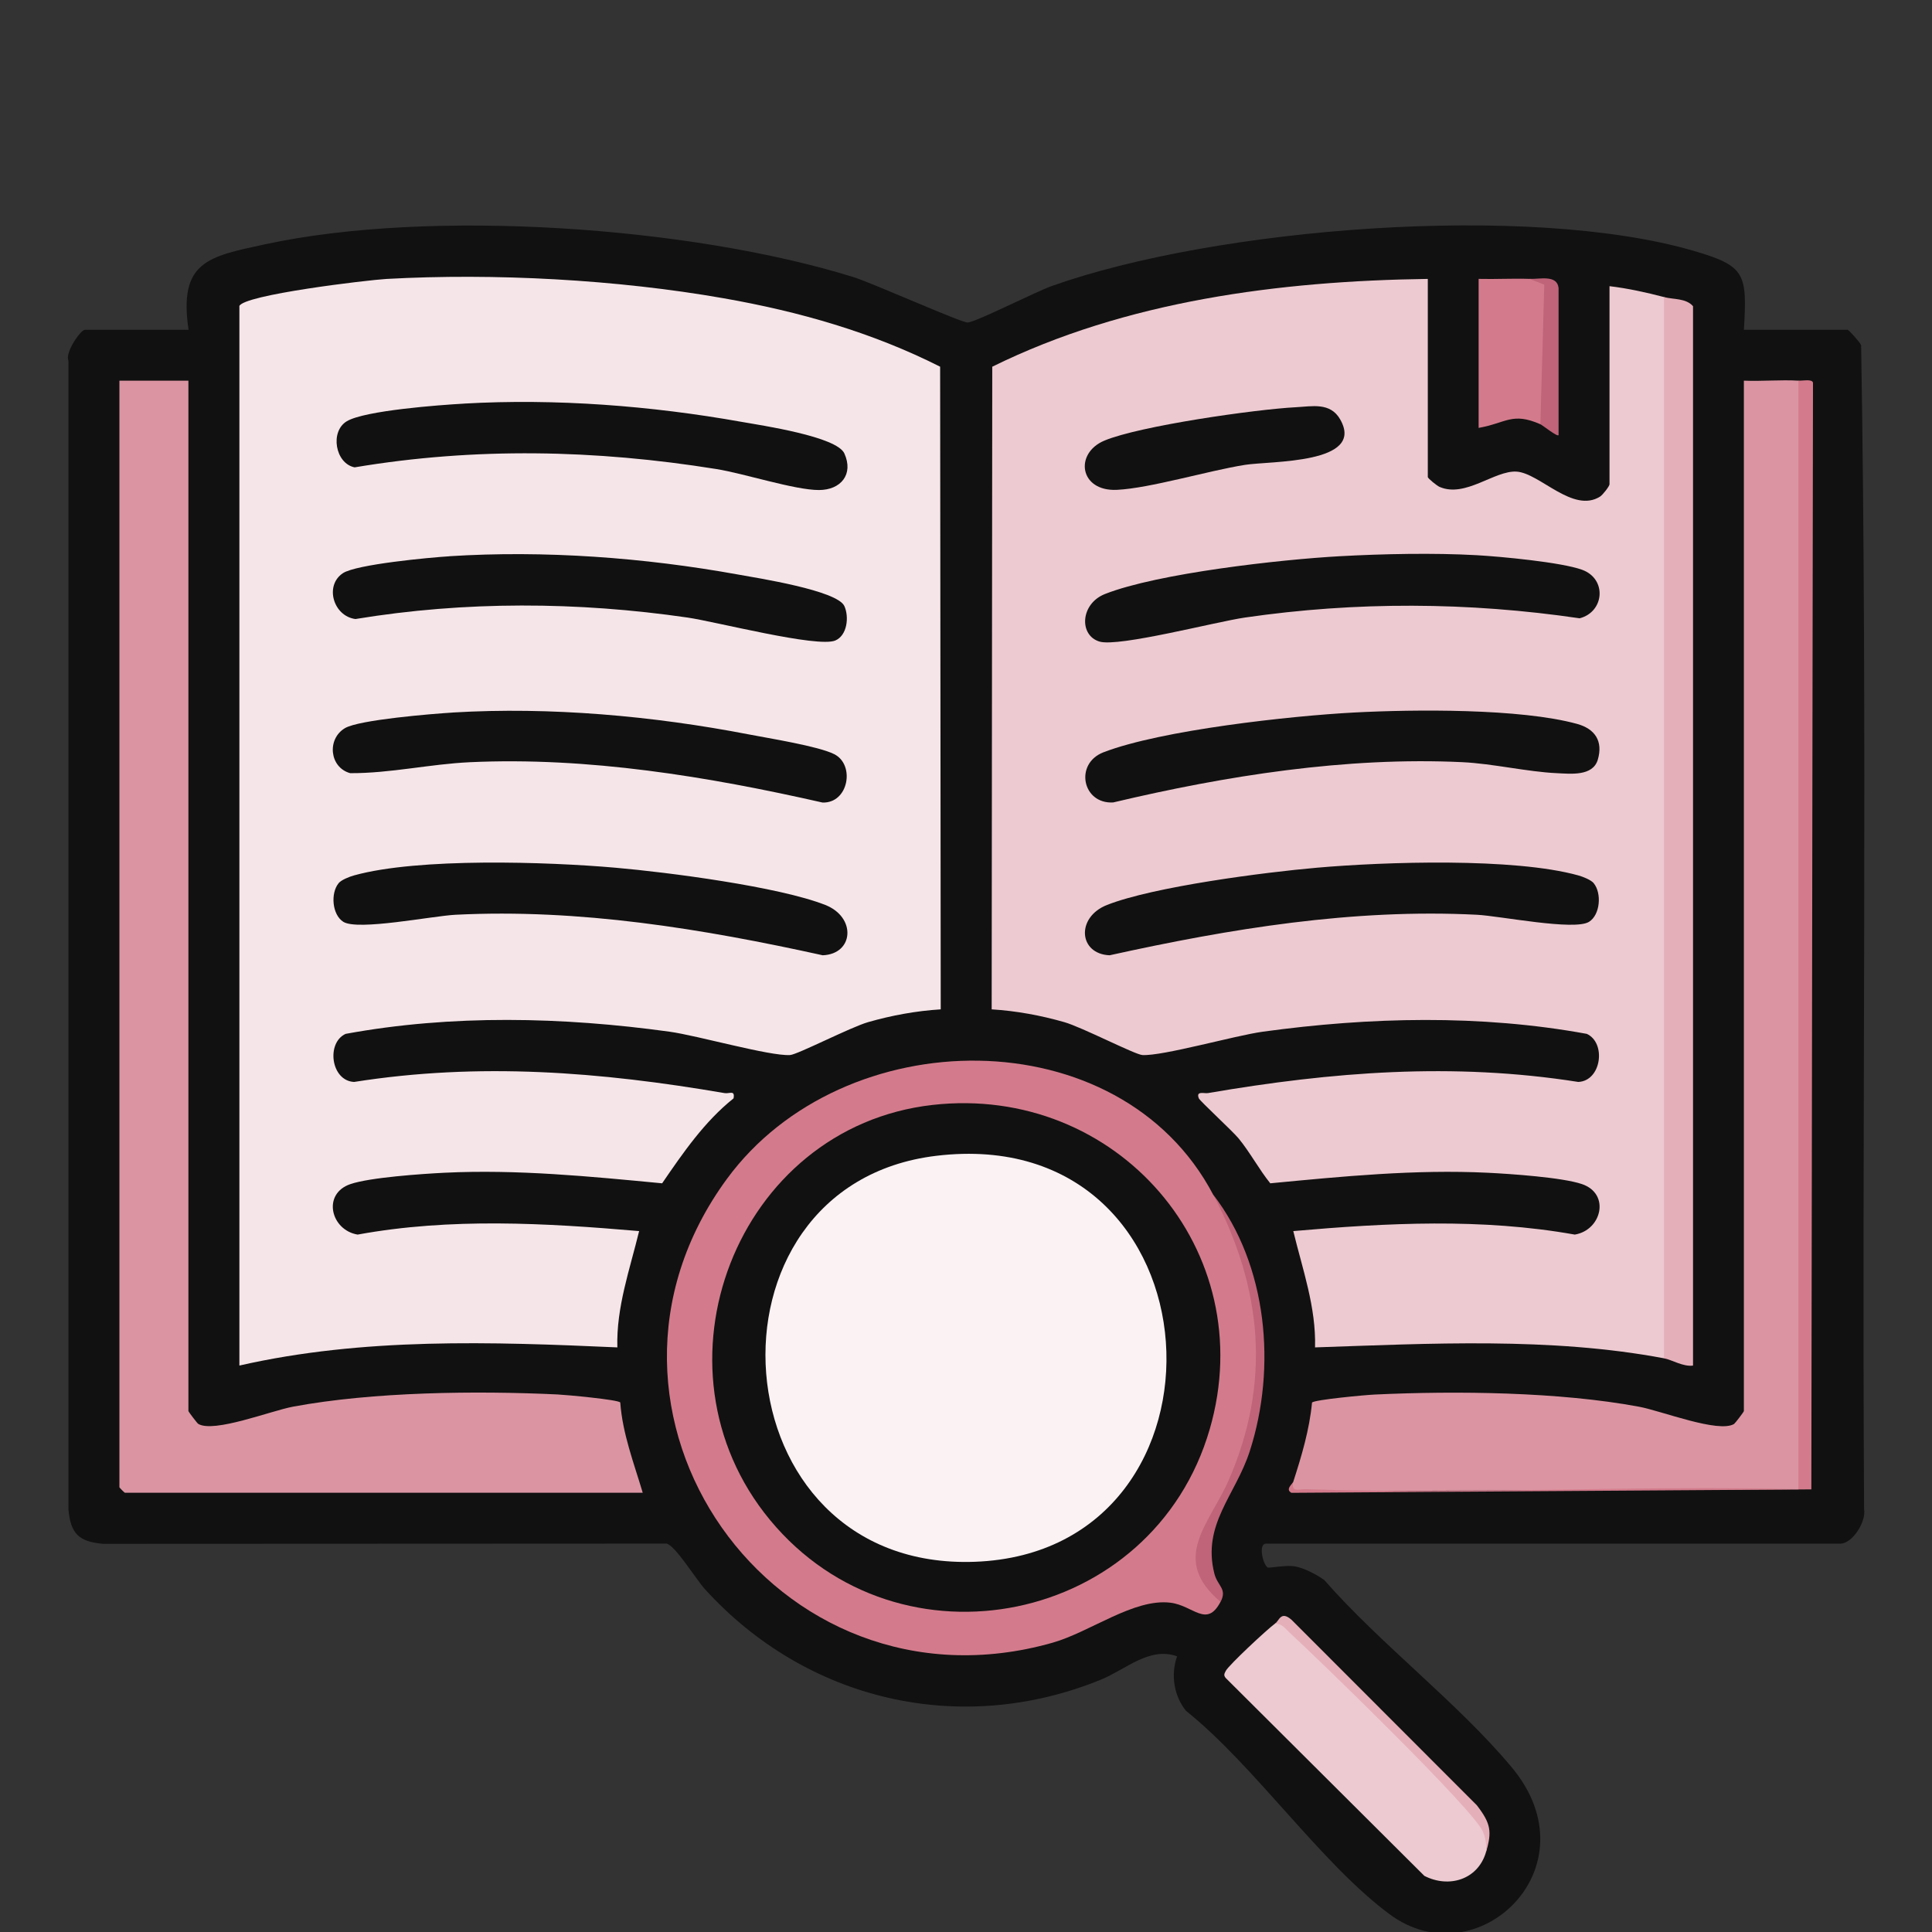 <svg width="100" height="100" viewBox="0 0 100 100" fill="none" xmlns="http://www.w3.org/2000/svg">
<rect x="0" y="0" width="100" height="100" fill="#333333" stroke="none"/>
<g clip-path="url(#clip0_171_4737)">
<path d="M90.265 17.069H95.627C95.695 17.069 96.267 17.711 96.332 17.869C96.668 37.919 96.367 58.042 96.485 78.121C96.598 78.768 95.878 79.899 95.254 79.899H65.532C65.118 79.899 65.359 80.962 65.615 81.135C65.672 81.173 66.56 81.002 66.992 81.07C67.473 81.145 68.14 81.492 68.542 81.78C71.459 85.111 75.429 88.108 78.236 91.462C82.585 96.658 76.457 102.432 71.93 99.084C68.376 96.455 64.957 91.411 61.391 88.555C60.759 87.784 60.588 86.671 60.927 85.73C59.487 85.219 58.283 86.41 56.969 86.944C49.685 89.911 41.712 88.018 36.477 82.244C36.041 81.762 34.942 79.981 34.498 79.896L5.331 79.909C4.069 79.793 3.658 79.385 3.542 78.121V18.659C3.352 18.268 4.167 17.069 4.398 17.069H9.76C9.233 13.53 10.788 13.277 13.708 12.647C22.298 10.789 35.755 11.724 44.177 14.343C45.16 14.649 49.77 16.713 50.089 16.693C50.528 16.665 53.58 15.113 54.426 14.809C62.891 11.794 79.091 10.482 87.671 12.986C90.365 13.771 90.43 14.172 90.265 17.072V17.069Z" fill="#111111"/>
<path d="M12.386 15.848C12.576 15.261 19.032 14.493 20.006 14.438C25.594 14.129 31.937 14.47 37.44 15.436C41.348 16.121 45.122 17.194 48.661 18.98L48.692 52.244C47.415 52.324 46.158 52.555 44.932 52.906C44.024 53.167 41.272 54.589 40.891 54.609C39.83 54.669 36.118 53.603 34.653 53.4C29.13 52.637 23.387 52.502 17.889 53.513C16.873 53.977 17.129 55.948 18.33 56.001C24.814 54.977 31.082 55.477 37.498 56.578C37.764 56.623 38.049 56.402 37.969 56.851C36.469 58.047 35.353 59.668 34.272 61.248C30.535 60.892 26.778 60.518 23.008 60.701C21.839 60.759 19.158 60.942 18.14 61.288C16.66 61.79 17.119 63.671 18.511 63.902C23.324 63.021 28.235 63.305 33.081 63.721C32.602 65.697 31.894 67.666 31.954 69.741C25.441 69.45 18.794 69.221 12.391 70.681V15.848H12.386Z" fill="#F6E5E8"/>
<path d="M86.125 70.305C80.253 69.199 73.993 69.543 68.066 69.741C68.126 67.667 67.419 65.698 66.94 63.721C71.783 63.295 76.694 63.042 81.51 63.902C82.902 63.674 83.361 61.79 81.881 61.288C80.863 60.942 78.179 60.759 77.013 60.702C73.243 60.519 69.486 60.89 65.749 61.248C65.154 60.508 64.715 59.666 64.113 58.928C63.807 58.555 62.107 56.987 62.052 56.852C61.886 56.445 62.335 56.611 62.523 56.578C68.942 55.477 75.209 54.978 81.691 56.001C82.892 55.949 83.148 53.977 82.132 53.513C76.634 52.505 70.89 52.64 65.367 53.4C63.9 53.603 60.191 54.667 59.13 54.609C58.746 54.587 55.997 53.164 55.089 52.906C53.862 52.555 52.606 52.324 51.329 52.244L51.359 18.981C58.279 15.567 66.24 14.544 73.903 14.436V24.689C73.903 24.762 74.374 25.143 74.515 25.203C75.849 25.78 77.362 24.338 78.5 24.411C79.697 24.489 81.417 26.588 82.819 25.703C82.955 25.617 83.308 25.168 83.308 25.065V14.812C84.266 14.927 85.2 15.133 86.13 15.376L86.506 15.554V70.072L86.13 70.305H86.125Z" fill="#EDCAD1"/>
<path d="M9.752 19.703V73.032C9.752 73.074 10.214 73.674 10.259 73.699C11.064 74.186 14.014 73.024 15.172 72.808C19.308 72.038 24.628 71.978 28.852 72.176C29.324 72.199 32.01 72.447 32.105 72.593C32.223 74.213 32.81 75.725 33.267 77.263H6.462C6.442 77.263 6.181 77 6.181 76.982V19.703H9.755H9.752Z" fill="#DB95A2"/>
<path d="M93.085 19.703L93.461 19.883L93.421 76.844L93.09 77.087L67.17 77.185C66.787 77.205 66.754 77.02 66.937 76.704C67.368 75.369 67.777 74.007 67.91 72.598C68.005 72.45 70.689 72.201 71.163 72.181C75.387 71.983 80.707 72.041 84.843 72.813C86.002 73.029 88.951 74.19 89.756 73.704C89.802 73.676 90.263 73.077 90.263 73.037V19.703C91.196 19.743 92.152 19.648 93.085 19.703Z" fill="#DB95A2"/>
<path d="M62.798 61.84C66.257 67.2 65.801 73.623 62.678 78.923C61.883 80.513 62.407 81.486 63.175 82.908C62.455 84.28 61.77 83.102 60.584 82.956C58.69 82.723 56.43 84.474 54.476 85.028C40.09 89.111 28.825 73.034 37.621 61.025C43.641 52.81 57.96 52.637 62.796 61.84H62.798Z" fill="#D37B8C"/>
<path d="M86.126 15.377C86.623 15.507 87.26 15.427 87.631 15.848V70.682C87.117 70.752 86.545 70.383 86.126 70.305V15.377Z" fill="#E5AFB9"/>
<path d="M76.908 95.889C76.484 97.288 74.999 97.747 73.725 97.095L63.447 86.857C63.321 86.714 63.371 86.629 63.447 86.483C63.605 86.18 65.601 84.321 65.997 84.035L66.374 83.865C67.048 84.013 75.33 92.495 76.193 93.584C76.778 94.324 77.171 94.9 76.908 95.884V95.889Z" fill="#EDCAD1"/>
<path d="M93.085 19.703C93.301 19.715 93.807 19.602 93.84 19.813L93.755 77.09L66.844 77.268C66.506 77.085 66.905 76.806 66.937 76.703C66.832 77.27 67.223 77.067 67.587 77.079C76.067 77.363 84.602 76.866 93.085 77.079V19.703Z" fill="#D37B8C"/>
<path d="M79.165 14.435C79.722 14.435 80.098 14.578 80.296 14.869L80.113 21.746L79.732 21.96C78.27 21.317 77.969 21.894 76.534 22.148V14.435C77.407 14.458 78.295 14.405 79.168 14.435H79.165Z" fill="#D37B8C"/>
<path d="M63.176 82.909C60.538 80.697 62.604 78.878 63.585 76.641C65.805 71.57 65.338 66.671 62.8 61.84C65.609 65.49 66.083 70.782 64.689 75.109C63.951 77.398 62.211 78.896 62.855 81.447C63.021 82.099 63.532 82.234 63.179 82.909H63.176Z" fill="#BF6479"/>
<path d="M76.908 95.889C76.95 95.5 76.908 95.179 76.76 94.816C76.311 93.694 68.227 85.864 66.752 84.507C66.519 84.294 66.366 84.035 65.997 84.04C66.215 83.882 66.296 83.356 66.852 83.842L76.441 93.441C77.161 94.377 77.239 94.796 76.908 95.892V95.889Z" fill="#E5AFB9"/>
<path d="M79.167 14.435C79.709 14.456 80.589 14.207 80.672 14.905V22.524C80.599 22.62 79.852 22.013 79.731 21.96L79.932 14.732L79.167 14.435Z" fill="#BF6479"/>
<path d="M23.445 36.879C28.484 36.578 33.814 37.057 38.755 38.012C39.803 38.216 42.367 38.622 43.184 39.038C44.27 39.59 43.919 41.587 42.572 41.539C36.651 40.194 30.428 39.169 24.32 39.452C22.253 39.547 20.202 40.029 18.125 40.019C17.052 39.725 16.911 38.248 17.854 37.689C18.587 37.255 22.376 36.946 23.442 36.881L23.445 36.879Z" fill="#111111"/>
<path d="M17.522 45.718C17.665 45.54 18.096 45.374 18.332 45.309C21.66 44.386 28.332 44.604 31.856 44.913C34.56 45.148 40.306 45.891 42.719 46.841C44.332 47.478 44.194 49.38 42.584 49.445C36.356 48.073 29.993 47.025 23.572 47.348C22.383 47.408 18.518 48.188 17.768 47.712C17.188 47.343 17.103 46.234 17.524 45.718H17.522Z" fill="#111111"/>
<path d="M23.26 28.79C28.189 28.477 33.351 28.86 38.194 29.736C39.222 29.921 43.338 30.561 43.705 31.371C43.958 31.933 43.852 32.891 43.236 33.152C42.318 33.541 37.043 32.176 35.591 31.965C29.897 31.138 24.073 31.105 18.397 32.041C17.248 31.89 16.792 30.305 17.745 29.67C18.432 29.211 22.24 28.855 23.263 28.793L23.26 28.79Z" fill="#111111"/>
<path d="M24.012 20.89C28.762 20.619 33.706 21.002 38.381 21.835C39.44 22.023 43.307 22.593 43.704 23.47C44.195 24.556 43.518 25.361 42.392 25.364C41.13 25.366 38.532 24.509 37.067 24.276C30.829 23.275 24.596 23.142 18.356 24.19C17.35 23.992 17.064 22.327 17.957 21.8C18.9 21.246 22.755 20.962 24.009 20.892L24.012 20.89Z" fill="#111111"/>
<path d="M70.097 36.879C73.195 36.716 78.693 36.663 81.625 37.468C82.55 37.721 82.987 38.356 82.701 39.324C82.442 40.192 81.284 40.051 80.579 40.019C79.049 39.949 77.273 39.525 75.695 39.45C69.681 39.164 63.443 40.152 57.619 41.534C56.021 41.627 55.602 39.525 57.112 38.94C60.092 37.789 66.804 37.052 70.1 36.879H70.097Z" fill="#111111"/>
<path d="M82.493 45.718C82.912 46.237 82.829 47.346 82.25 47.712C81.497 48.188 77.635 47.408 76.446 47.348C70.027 47.022 63.662 48.07 57.434 49.445C55.824 49.38 55.686 47.476 57.298 46.841C59.711 45.891 65.457 45.148 68.161 44.913C71.685 44.604 78.355 44.386 81.685 45.309C81.921 45.374 82.35 45.54 82.496 45.718H82.493Z" fill="#111111"/>
<path d="M69.348 28.79C71.57 28.667 74.226 28.612 76.438 28.737C77.68 28.807 80.82 29.101 81.891 29.492C83.193 29.969 83.037 31.677 81.761 32.003C76.009 31.157 70.193 31.127 64.432 31.965C62.934 32.183 57.91 33.5 56.915 33.209C55.844 32.896 55.906 31.255 57.193 30.746C59.929 29.668 66.303 28.958 69.345 28.79H69.348Z" fill="#111111"/>
<path d="M67.089 21.077C67.915 21.034 68.853 20.814 69.364 21.702C70.701 24.029 65.752 23.851 64.433 24.062C62.519 24.368 59.517 25.273 57.809 25.354C55.87 25.444 55.597 23.465 57.159 22.808C58.98 22.043 64.993 21.185 67.089 21.077Z" fill="#111111"/>
<path d="M48.272 57.191C57.781 56.117 65.303 64.71 62.614 73.978C59.687 84.061 46.562 86.78 39.855 78.673C33.323 70.777 38.106 58.339 48.272 57.191Z" fill="#111111"/>
<path d="M48.463 59.824C63.416 58.028 64.525 80.298 50.477 80.837C37.02 81.354 35.754 61.349 48.463 59.824Z" fill="#FBF2F4"/>
</g>
<defs>
<clipPath id="clip0_171_4737">
<rect width="100" height="100" fill="white"/>
</clipPath>
</defs>
</svg>
